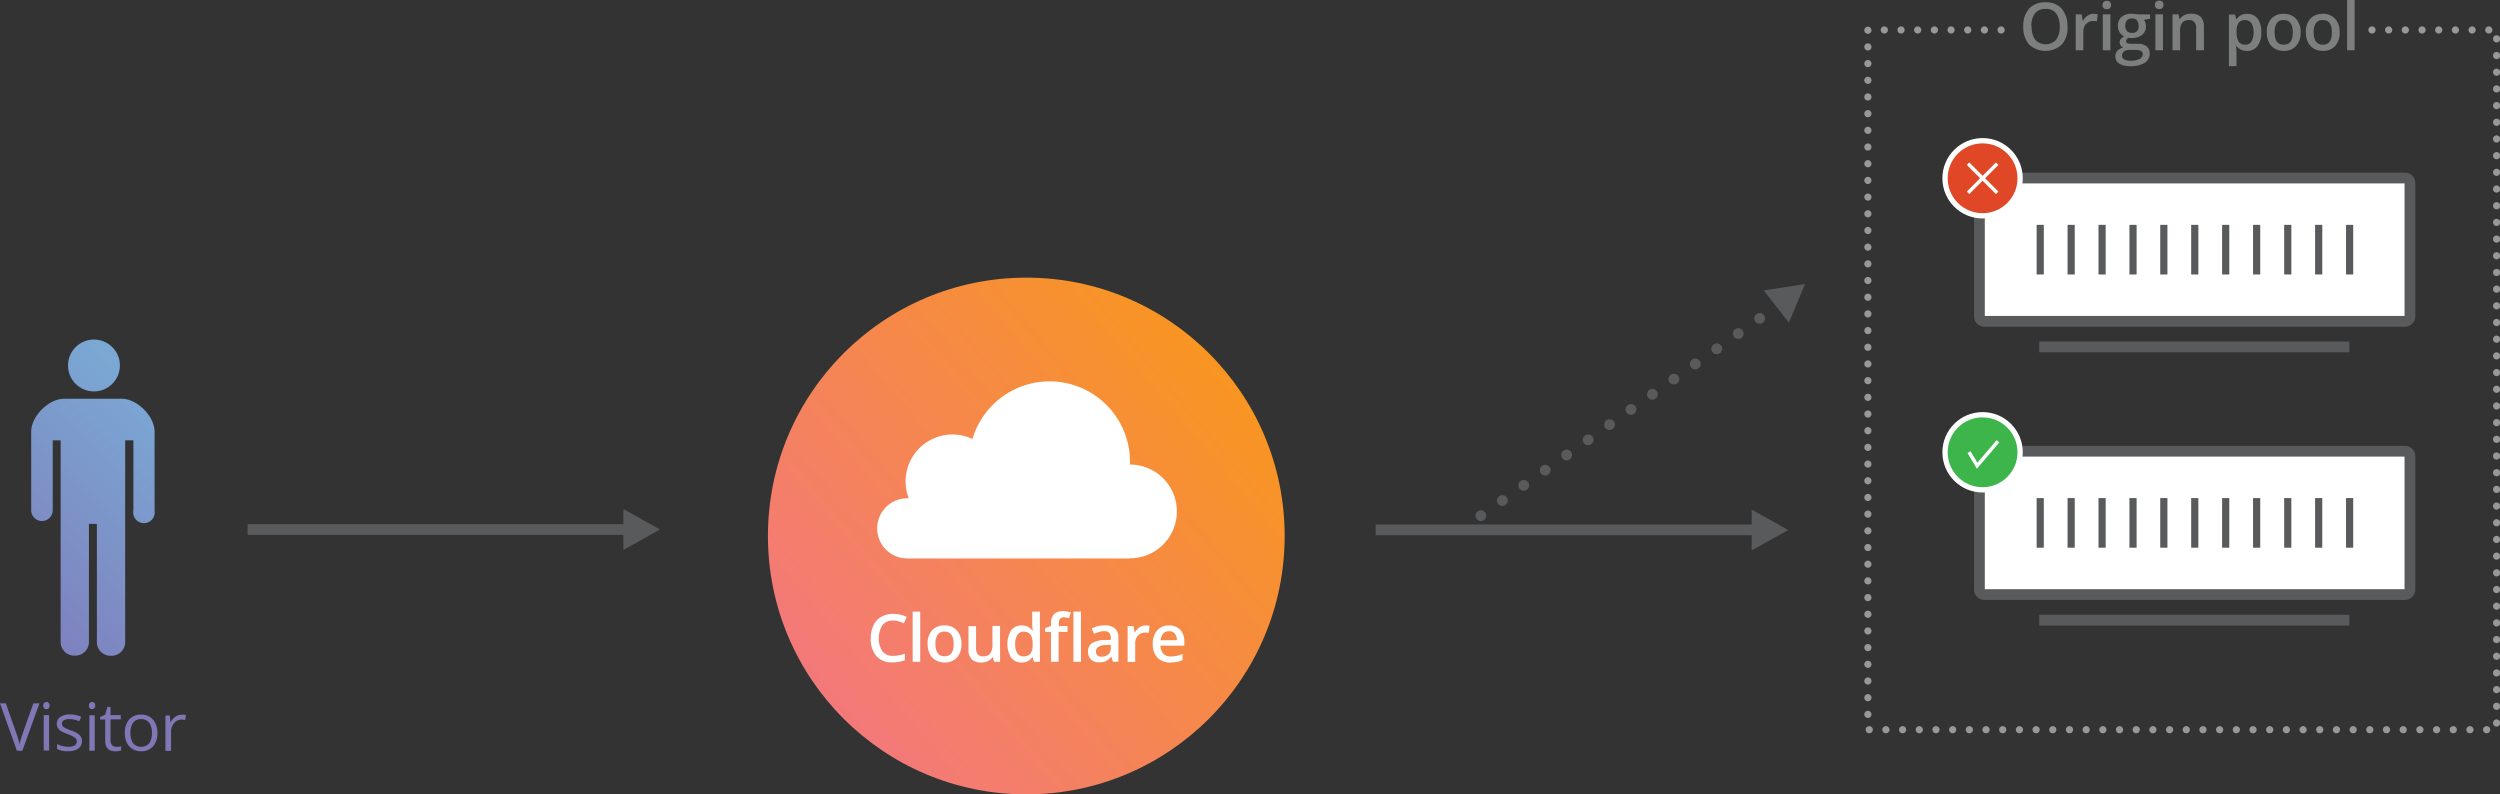 <svg id="Layer_1" data-name="Layer 1" xmlns="http://www.w3.org/2000/svg" xmlns:xlink="http://www.w3.org/1999/xlink" viewBox="0 0 696.68 221.37"><rect x="0" y="0" width="696.68" height="221.37" fill="#333333" stroke="none"/><defs><style>.cls-1{fill:url(#linear-gradient)}.cls-2{fill:url(#linear-gradient-2)}.cls-3{fill:#8077b7}.cls-10,.cls-14,.cls-16,.cls-4,.cls-9{fill:none}.cls-14,.cls-4,.cls-8,.cls-9{stroke:#595a5c}.cls-10,.cls-13,.cls-14,.cls-16,.cls-4,.cls-8,.cls-9{stroke-miterlimit:10}.cls-14,.cls-4,.cls-8{stroke-width:3px}.cls-5{fill:#595a5c}.cls-6{fill:url(#linear-gradient-3)}.cls-7,.cls-8{fill:#fff}.cls-10,.cls-9{stroke-width:2px}.cls-10{stroke:#989898;stroke-dasharray:.01 4.64}.cls-10,.cls-14{stroke-linecap:round}.cls-11{fill:#7d7e7e}.cls-12,.cls-13{fill:#3db54a}.cls-13,.cls-16{stroke:#fff;stroke-width:.98px}.cls-14{stroke-dasharray:.01 7.31}.cls-15{fill:#e04726}</style><linearGradient id="linear-gradient" x1="-33.89" y1="178.36" x2="65.62" y2="277.86" gradientTransform="matrix(1 0 0 -1 0 340.28)" gradientUnits="userSpaceOnUse"><stop offset="0" stop-color="#7f77b8"/><stop offset="1" stop-color="#78c3e3"/></linearGradient><linearGradient id="linear-gradient-2" x1="-10.62" y1="159.09" x2="86.61" y2="256.32" xlink:href="#linear-gradient"/><linearGradient id="linear-gradient-3" x1="230.84" y1="144.62" x2="341.16" y2="237.19" gradientTransform="matrix(1 0 0 -1 0 340.28)" gradientUnits="userSpaceOnUse"><stop offset="0" stop-color="#f3797a"/><stop offset="1" stop-color="#f89522"/></linearGradient></defs><title>load-balancing-diagram-failover</title><circle class="cls-1" cx="26.18" cy="101.85" r="7.23"/><path class="cls-2" d="M43.08 120.19c-.1-4.3-4.9-9.07-9.19-9.07h-16c-4.3 0-9.1 4.76-9.2 9.07v22a3 3 0 0 0 3 3 3 3 0 0 0 3-3V122.7h2.21v56.38a3.79 3.79 0 0 0 3.94 3.62 3.79 3.79 0 0 0 3.94-3.62V146H27v33.12a3.79 3.79 0 0 0 3.94 3.62 3.79 3.79 0 0 0 3.94-3.62V122.7h2.29v19.5a3 3 0 1 0 5.91.15V120.2z"/><path class="cls-3" d="M9.32 196H11l-4.77 13.2H4.71L0 196h1.62l3 8.52a24 24 0 0 1 .83 2.85 24.18 24.18 0 0 1 .85-2.91l3-8.46zm2.74.62a1 1 0 0 1 .25-.75.93.93 0 0 1 1.25 0 1 1 0 0 1 .26.75 1 1 0 0 1-.26.75.87.87 0 0 1-.62.25.86.86 0 0 1-.63-.25 1 1 0 0 1-.25-.75zm1.62 12.54h-1.49v-9.87h1.49v9.87zm9.16-2.69a2.47 2.47 0 0 1-1 2.12 4.82 4.82 0 0 1-2.88.75 6.27 6.27 0 0 1-3.06-.62v-1.39a7.28 7.28 0 0 0 1.52.57 6.37 6.37 0 0 0 1.57.21 3.56 3.56 0 0 0 1.8-.37 1.29 1.29 0 0 0 .13-2.12 7.85 7.85 0 0 0-1.95-1 10.48 10.48 0 0 1-2-.9 2.68 2.68 0 0 1-.86-.87 2.26 2.26 0 0 1-.28-1.16 2.21 2.21 0 0 1 1-1.9 4.57 4.57 0 0 1 2.69-.7 7.89 7.89 0 0 1 3.11.65L22.1 201a7.15 7.15 0 0 0-2.69-.61 3.09 3.09 0 0 0-1.6.33 1 1 0 0 0-.54.92 1.11 1.11 0 0 0 .2.68 2 2 0 0 0 .65.53 14.2 14.2 0 0 0 1.73.73 6.45 6.45 0 0 1 2.37 1.29 2.26 2.26 0 0 1 .62 1.63zm1.94-9.85a1 1 0 0 1 .25-.75.93.93 0 0 1 1.25 0 1 1 0 0 1 .26.75 1 1 0 0 1-.26.75.87.87 0 0 1-.62.25.86.86 0 0 1-.63-.25 1 1 0 0 1-.25-.75zm1.62 12.58h-1.49v-9.87h1.49v9.87zm6-1.05a4.75 4.75 0 0 0 .76-.06 5.8 5.8 0 0 0 .59-.12v1.14a2.61 2.61 0 0 1-.72.19 5.47 5.47 0 0 1-.85.08q-2.86 0-2.86-3v-5.87H27.9v-.72l1.41-.62.63-2.17h.86v2.29h2.86v1.16H30.8v5.81a2 2 0 0 0 .42 1.37 1.47 1.47 0 0 0 1.16.48zm11.47-3.89a5.44 5.44 0 0 1-1.23 3.74 4.28 4.28 0 0 1-3.36 1.35 4.46 4.46 0 0 1-2.35-.62 4.1 4.1 0 0 1-1.58-1.73 6.21 6.21 0 0 1-.56-2.72A5.44 5.44 0 0 1 36 200.5a4.27 4.27 0 0 1 3.35-1.35 4.18 4.18 0 0 1 3.29 1.38 5.42 5.42 0 0 1 1.22 3.73zm-7.51 0a4.68 4.68 0 0 0 .76 2.88 3 3 0 0 0 4.45 0 4.66 4.66 0 0 0 .76-2.88 4.59 4.59 0 0 0-.76-2.86 2.68 2.68 0 0 0-2.25-1 2.62 2.62 0 0 0-2.22 1 4.62 4.62 0 0 0-.75 2.87zm14.27-5.1a6 6 0 0 1 1.18.11l-.21 1.39a5.09 5.09 0 0 0-1.08-.13 2.63 2.63 0 0 0-2 1 3.54 3.54 0 0 0-.85 2.42v5.29H46.1v-9.86h1.23l.17 1.83h.07a4.32 4.32 0 0 1 1.32-1.49 3 3 0 0 1 1.7-.52z"/><path class="cls-4" d="M69 147.56h106"/><path class="cls-5" d="M173.73 147.56v-5.7l5.09 2.85 5.09 2.85-5.09 2.85-5.09 2.85v-5.7z"/><circle class="cls-6" cx="286" cy="149.37" r="72"/><path class="cls-7" d="M314.9 155.58a13.06 13.06 0 0 0 0-26.12v-.65a22.41 22.41 0 0 0-43.9-6.48 13.06 13.06 0 0 0-17.75 16.53h-.43a8.37 8.37 0 0 0-8.37 8.38 8.37 8.37 0 0 0 8.37 8.38h62zm-66.07 17.35a3.55 3.55 0 0 0-2.92 1.31 6.9 6.9 0 0 0 0 7.29 3.61 3.61 0 0 0 3 1.24 7.84 7.84 0 0 0 1.62-.17q.82-.18 1.63-.43V184a9.88 9.88 0 0 1-3.51.59 5.61 5.61 0 0 1-4.44-1.75 7.32 7.32 0 0 1-1.55-5 8.11 8.11 0 0 1 .75-3.59 5.37 5.37 0 0 1 2.18-2.36 6.58 6.58 0 0 1 3.34-.82 8.27 8.27 0 0 1 3.73.85l-.77 1.79a11.51 11.51 0 0 0-1.41-.55 5.06 5.06 0 0 0-1.56-.24zm7.61 11.5h-2.11v-14h2.11v14zm11.49-5a5.44 5.44 0 0 1-1.25 3.81 4.48 4.48 0 0 1-3.48 1.37 4.77 4.77 0 0 1-2.47-.63 4.15 4.15 0 0 1-1.65-1.81 6.14 6.14 0 0 1-.58-2.74 5.39 5.39 0 0 1 1.24-3.78 4.5 4.5 0 0 1 3.5-1.36 4.38 4.38 0 0 1 3.42 1.39 5.36 5.36 0 0 1 1.26 3.75zm-7.25 0q0 3.45 2.55 3.45t2.52-3.45q0-3.41-2.54-3.41a2.16 2.16 0 0 0-1.93.88 4.49 4.49 0 0 0-.6 2.53zm16.33 5l-.3-1.3h-.11a3 3 0 0 1-1.26 1.09 4.21 4.21 0 0 1-1.86.4 3.65 3.65 0 0 1-2.7-.9 3.73 3.73 0 0 1-.89-2.73v-6.51H272v6.14a2.66 2.66 0 0 0 .47 1.71 1.79 1.79 0 0 0 1.47.57 2.34 2.34 0 0 0 2-.8 4.39 4.39 0 0 0 .63-2.67v-5h2.12v10H277zm7.67.18a3.47 3.47 0 0 1-2.91-1.35 7.4 7.4 0 0 1 0-7.6 3.5 3.5 0 0 1 2.93-1.36 3.43 3.43 0 0 1 3 1.45h.11a12.73 12.73 0 0 1-.15-1.69v-3.63h2.13v14h-1.66l-.37-1.3h-.1a3.39 3.39 0 0 1-3 1.49zm.57-1.71a2.31 2.31 0 0 0 1.9-.73 3.85 3.85 0 0 0 .61-2.38v-.3a4.47 4.47 0 0 0-.61-2.67 2.28 2.28 0 0 0-1.92-.79 2 2 0 0 0-1.72.9 4.65 4.65 0 0 0-.6 2.58 4.52 4.52 0 0 0 .58 2.52 2 2 0 0 0 1.75.87zm12.19-6.82H295v8.35h-2.12v-8.35h-1.64v-1l1.64-.65v-.65a3.62 3.62 0 0 1 .83-2.62 3.39 3.39 0 0 1 2.53-.85 6.75 6.75 0 0 1 2.2.37l-.56 1.6a4.88 4.88 0 0 0-1.49-.25 1.22 1.22 0 0 0-1 .45 2.25 2.25 0 0 0-.33 1.34v.65h2.43v1.6zm3.81 8.35h-2.12v-14h2.11v14zm8.89 0l-.44-1.43h-.07a4.06 4.06 0 0 1-1.45 1.24 4.56 4.56 0 0 1-1.87.33 3.17 3.17 0 0 1-2.29-.79 3 3 0 0 1-.82-2.24 2.63 2.63 0 0 1 1.14-2.32 6.6 6.6 0 0 1 3.48-.85l1.72-.05v-.53a2 2 0 0 0-.45-1.43 1.81 1.81 0 0 0-1.38-.47 4.78 4.78 0 0 0-1.47.23 11.23 11.23 0 0 0-1.35.53l-.68-1.51a7.36 7.36 0 0 1 1.77-.65 8.16 8.16 0 0 1 1.82-.22 4.3 4.3 0 0 1 2.87.83 3.24 3.24 0 0 1 1 2.6v6.71h-1.51zM307 183a2.62 2.62 0 0 0 1.85-.64 2.33 2.33 0 0 0 .7-1.8v-.86l-1.28.05a4.36 4.36 0 0 0-2.17.5 1.51 1.51 0 0 0-.68 1.36 1.33 1.33 0 0 0 .39 1 1.7 1.7 0 0 0 1.19.39zm12.3-8.7a5.09 5.09 0 0 1 1.05.09l-.21 2a4.05 4.05 0 0 0-.94-.11 2.7 2.7 0 0 0-2.06.83 3 3 0 0 0-.79 2.15v5.2h-2.11v-10h1.66l.28 1.76h.11a3.94 3.94 0 0 1 1.29-1.41 3.08 3.08 0 0 1 1.69-.52zm6.88 10.32a4.81 4.81 0 0 1-3.63-1.35 5.15 5.15 0 0 1-1.31-3.73 5.65 5.65 0 0 1 1.21-3.84 4.2 4.2 0 0 1 3.34-1.4 4.1 4.1 0 0 1 3.11 1.2 4.57 4.57 0 0 1 1.14 3.29v1.14h-6.63a3.27 3.27 0 0 0 .78 2.23 2.73 2.73 0 0 0 2.08.78 7.68 7.68 0 0 0 1.64-.17 8.54 8.54 0 0 0 1.63-.55v1.72a6.49 6.49 0 0 1-1.57.52 9.76 9.76 0 0 1-1.81.15zm-.39-8.71a2.12 2.12 0 0 0-1.62.64 3 3 0 0 0-.73 1.86h4.52a2.76 2.76 0 0 0-.6-1.87 2 2 0 0 0-1.58-.63z"/><path class="cls-8" d="M670.19 89.55H553a1.4 1.4 0 0 1-1.39-1.39V51a1.4 1.4 0 0 1 1.4-1.39h117.18a1.4 1.4 0 0 1 1.39 1.39v37.15a1.4 1.4 0 0 1-1.39 1.4z"/><path class="cls-9" d="M603 62.66v13.83m8.62-13.83v13.83m8.62-13.83v13.83m8.62-13.83v13.83m-60.31-13.83v13.83m8.62-13.83v13.83m8.62-13.83v13.83m8.62-13.83v13.83m43.12-13.83v13.83m8.62-13.83v13.83m8.62-13.83v13.83"/><path class="cls-4" d="M568.28 96.68h86.41"/><path class="cls-8" d="M670.19 165.69H553a1.4 1.4 0 0 1-1.39-1.39v-37.16a1.4 1.4 0 0 1 1.4-1.39h117.18a1.4 1.4 0 0 1 1.39 1.39v37.16a1.4 1.4 0 0 1-1.39 1.39z"/><path class="cls-9" d="M603 138.8v13.83m8.62-13.83v13.83m8.62-13.83v13.83m8.62-13.83v13.83m-60.31-13.83v13.83m8.62-13.83v13.83m8.62-13.83v13.83m8.62-13.83v13.83m43.12-13.83v13.83m8.62-13.83v13.83m8.62-13.83v13.83"/><path class="cls-4" d="M568.28 172.83h86.41"/><path class="cls-10" d="M661 8.35h34.73v195h-175.2v-195h40.34"/><path class="cls-11" d="M576.18 7.41a7.2 7.2 0 0 1-1.61 5 6.75 6.75 0 0 1-9.13 0 7.24 7.24 0 0 1-1.6-5 7.13 7.13 0 0 1 1.61-5A5.92 5.92 0 0 1 570 .64a5.8 5.8 0 0 1 4.53 1.77 7.19 7.19 0 0 1 1.6 5zm-10 0a5.91 5.91 0 0 0 1 3.69 4 4 0 0 0 5.8 0 5.92 5.92 0 0 0 1-3.7 5.91 5.91 0 0 0-1-3.67A3.42 3.42 0 0 0 570 2.49a3.49 3.49 0 0 0-2.92 1.25 5.85 5.85 0 0 0-1 3.67zm17.33-3.54a5.1 5.1 0 0 1 1.05.09l-.21 2a4 4 0 0 0-.94-.11 2.71 2.71 0 0 0-2.06.83 3 3 0 0 0-.79 2.15V14h-2.11V4h1.66l.28 1.75h.11a3.94 3.94 0 0 1 1.29-1.41 3.08 3.08 0 0 1 1.72-.52zm2.4-2.46a1.17 1.17 0 0 1 .31-.87 1.22 1.22 0 0 1 .89-.31 1.19 1.19 0 0 1 .87.31 1.17 1.17 0 0 1 .31.87 1.15 1.15 0 0 1-.31.85 1.18 1.18 0 0 1-.87.31 1.2 1.2 0 0 1-.89-.31 1.15 1.15 0 0 1-.31-.85zM588.1 14H586V4h2.11v10zm11.07-10v1.21l-1.7.32a2.77 2.77 0 0 1 .39.77 3 3 0 0 1 .15 1 3 3 0 0 1-1.06 2.42 4.44 4.44 0 0 1-2.93.88 4.74 4.74 0 0 1-.86-.07 1.19 1.19 0 0 0-.68 1 .55.55 0 0 0 .32.51 2.76 2.76 0 0 0 1.17.17h1.74a3.86 3.86 0 0 1 2.5.7 2.47 2.47 0 0 1 .85 2 2.94 2.94 0 0 1-1.4 2.61 7.34 7.34 0 0 1-4 .92 5.56 5.56 0 0 1-3.1-.72 2.33 2.33 0 0 1-1.07-2.05 2.18 2.18 0 0 1 .58-1.54 3.1 3.1 0 0 1 1.62-.87 1.58 1.58 0 0 1-.7-.58 1.51 1.51 0 0 1 0-1.79 3.62 3.62 0 0 1 .94-.77A2.78 2.78 0 0 1 590.68 9a3.19 3.19 0 0 1-.48-1.76 3.15 3.15 0 0 1 1-2.51 4.29 4.29 0 0 1 2.91-.89 6.93 6.93 0 0 1 .89.06 5.83 5.83 0 0 1 .7.12h3.45zm-7.82 11.5a1.16 1.16 0 0 0 .61 1.05 3.39 3.39 0 0 0 1.73.37 5.23 5.23 0 0 0 2.57-.5 1.48 1.48 0 0 0 .85-1.31 1 1 0 0 0-.46-.92 3.72 3.72 0 0 0-1.72-.27h-1.6a2.25 2.25 0 0 0-1.44.43 1.4 1.4 0 0 0-.53 1.16zm.91-8.28a2 2 0 0 0 .48 1.44 1.82 1.82 0 0 0 1.38.5 1.68 1.68 0 0 0 1.84-2 2.23 2.23 0 0 0-.46-1.5 1.73 1.73 0 0 0-1.38-.52 1.78 1.78 0 0 0-1.39.52 2.19 2.19 0 0 0-.47 1.52zm8.26-5.86a1.17 1.17 0 0 1 .31-.87 1.22 1.22 0 0 1 .89-.31 1.19 1.19 0 0 1 .87.31 1.17 1.17 0 0 1 .31.87 1.15 1.15 0 0 1-.31.85 1.18 1.18 0 0 1-.87.31 1.2 1.2 0 0 1-.89-.31 1.15 1.15 0 0 1-.31-.85zM602.76 14h-2.11V4h2.11v10zm11.41 0H612V7.89a2.69 2.69 0 0 0-.46-1.72 1.8 1.8 0 0 0-1.47-.57 2.34 2.34 0 0 0-2 .79 4.38 4.38 0 0 0-.54 2.61v5h-2.12V4h1.66l.3 1.3h.11a3 3 0 0 1 1.28-1.1 4.28 4.28 0 0 1 1.84-.39q3.58 0 3.58 3.65V14zm12 .18a3.49 3.49 0 0 1-2.93-1.36h-.12q.13 1.26.13 1.53v4.08h-2.11V4.05h1.71c0 .19.15.63.3 1.33h.11a3.31 3.31 0 0 1 3-1.51 3.46 3.46 0 0 1 2.9 1.35 6.1 6.1 0 0 1 1 3.79 6.09 6.09 0 0 1-1.06 3.81 3.48 3.48 0 0 1-2.92 1.37zm-.47-8.58a2.2 2.2 0 0 0-1.84.74 3.82 3.82 0 0 0-.58 2.36V9a4.66 4.66 0 0 0 .58 2.63 2.14 2.14 0 0 0 1.88.81 1.91 1.91 0 0 0 1.69-.9A4.65 4.65 0 0 0 628 9a4.49 4.49 0 0 0-.59-2.53 2 2 0 0 0-1.73-.86zM641.11 9a5.44 5.44 0 0 1-1.25 3.81 4.48 4.48 0 0 1-3.48 1.37 4.77 4.77 0 0 1-2.47-.63 4.15 4.15 0 0 1-1.65-1.81 6.17 6.17 0 0 1-.57-2.74 5.4 5.4 0 0 1 1.24-3.78 4.5 4.5 0 0 1 3.5-1.36 4.39 4.39 0 0 1 3.42 1.39A5.36 5.36 0 0 1 641.11 9zm-7.24 0q0 3.45 2.55 3.45T638.93 9q0-3.41-2.54-3.41a2.16 2.16 0 0 0-1.93.88 4.49 4.49 0 0 0-.6 2.53zM652 9a5.44 5.44 0 0 1-1.25 3.81 4.48 4.48 0 0 1-3.48 1.37 4.77 4.77 0 0 1-2.47-.63 4.15 4.15 0 0 1-1.65-1.81 6.17 6.17 0 0 1-.57-2.74 5.4 5.4 0 0 1 1.24-3.78 4.5 4.5 0 0 1 3.5-1.36 4.39 4.39 0 0 1 3.42 1.39A5.36 5.36 0 0 1 652 9zm-7.24 0q0 3.45 2.55 3.45T649.83 9q0-3.41-2.54-3.41a2.17 2.17 0 0 0-1.93.88 4.49 4.49 0 0 0-.6 2.53zm11.42 5h-2.11V0h2.11v14z"/><circle class="cls-7" cx="552.49" cy="126.04" r="11.2"/><circle class="cls-12" cx="552.49" cy="126.04" r="9.73"/><path class="cls-13" d="M548.71 126l2.27 3.78 5.8-6.81"/><path class="cls-14" d="M412.68 143.71l89.17-63.1"/><path class="cls-5" d="M495 85.41l-3.51-4.49 5.77-.89 5.77-.89-2.26 5.38-2.26 5.38z"/><path class="cls-4" d="M383.37 147.65h106"/><path class="cls-5" d="M488.14 147.65V142l5.09 2.85 5.09 2.85-5.09 2.85-5.09 2.85v-5.7z"/><circle class="cls-7" cx="552.49" cy="49.68" r="11.2"/><circle class="cls-15" cx="552.49" cy="49.68" r="9.73"/><path class="cls-16" d="M548.43 45.61l8.13 8.13m-8.13 0l8.13-8.13"/></svg>